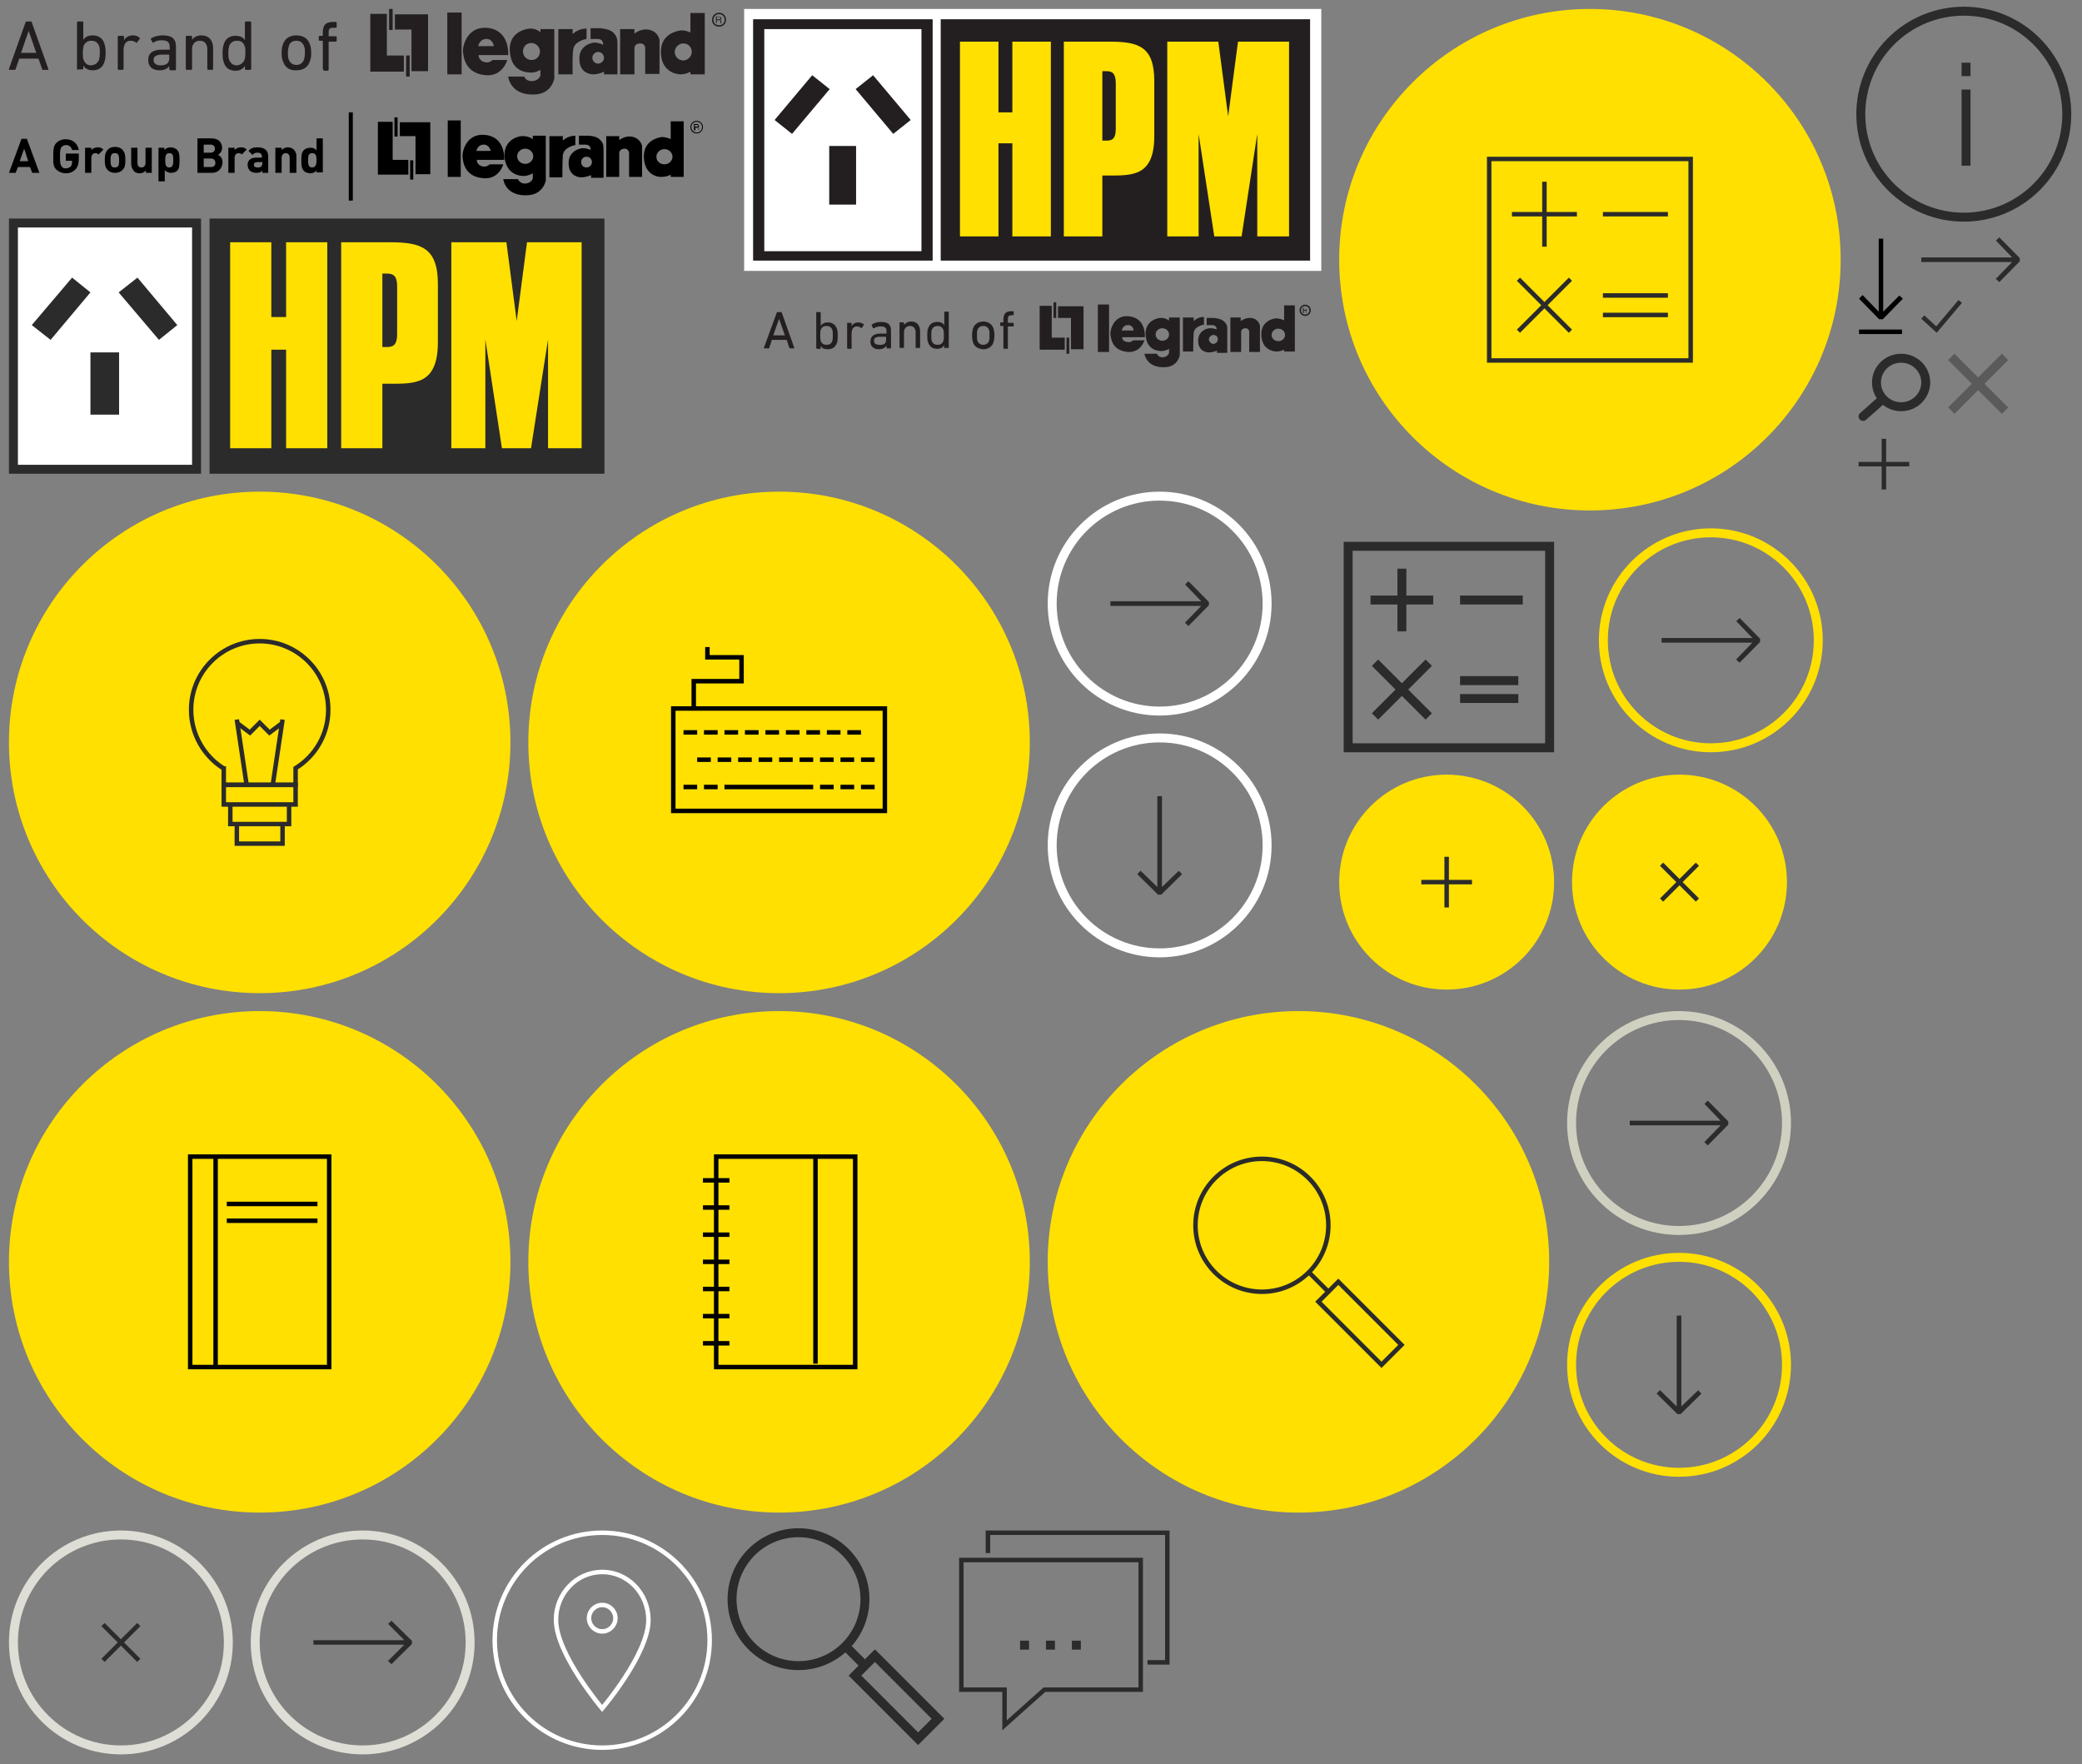<?xml version="1.0" encoding="utf-8"?><!DOCTYPE svg PUBLIC "-//W3C//DTD SVG 1.1//EN" "http://www.w3.org/Graphics/SVG/1.1/DTD/svg11.dtd"><svg width="465" height="394" viewBox="0 0 465 394" xmlns="http://www.w3.org/2000/svg" xmlns:xlink="http://www.w3.org/1999/xlink"><rect x="0" y="0" width="465" height="394" fill="#808080" stroke="none"/><svg width="137" height="61" viewBox="-2 -2 137 61" id="img-svgs-HPM-logo" y="46.8" xmlns="http://www.w3.org/2000/svg"><path fill="#2B2B2B" d="M0 0h42.9v57H0z"/><path fill="#FFF" d="M2 2h38.9v53H2z"/><path fill="#2B2B2B" d="M44.8 0H133v57H44.8z"/><path fill="#FFE000" d="M49.4 51.3v-46h9.2V22h3.3V5.3h9.2v46h-9.2v-22h-3.3v22h-9.2zM83.4 12.3h1.1c1.5 0 2.2.7 2.2 2.9v10.6c0 2.2-.7 2.9-2.2 2.9h-1.1V12.3zm0 39V36.9H85c5.7 0 10.8.2 10.8-9.3v-13c0-8.2-3.9-9.3-10.8-9.3H74.2v46h9.2zM110.1 51.3L106.4 27v24.3h-7.6v-46h12.3l2.3 17.6 2.3-17.6h12.2v46h-7.5V27l-3.8 24.3z"/><path fill="#2B2B2B" d="M18.2 29.9h6.4v13.9h-6.4z"/><g fill="#2B2B2B"><path d="M9.3 27.1l-4.2-3.3 9-10.6 4.1 3.3zM33.5 27.1l4.1-3.3-8.9-10.6-4.2 3.3z"/></g></svg><svg id="img-svgs-HPM-logo-2" viewBox="-2 -2 132.9 84" width="132.9" height="84" x="164.2" xmlns="http://www.w3.org/2000/svg"><style>.abst0{fill:#fff}.abst1{fill:#231f20}.abst2{fill:#ffe000}.abst3{fill:none;stroke:#231f20;stroke-width:.319}</style><path class="abst0" d="M0 0h128.9v58.5H0z"/><path class="abst1" d="M2 2.3h40.1v53.9H2z"/><path class="abst0" d="M4.5 4.5h35.1v49.6H4.5z"/><path class="abst1" d="M43.9 2.3h82.5v53.9H43.9z"/><path class="abst2" d="M48.2 50.8V7.3h8.6v15.8h3.1V7.3h8.6v43.5h-8.6V30h-3.1v20.8h-8.6zM80 13.9h1c1.4 0 2 .7 2 2.8v10c0 2.1-.6 2.7-2 2.7h-1V13.9zm0 36.9V37.2h1.5c5.3 0 10.1.1 10.1-8.8V16.1c0-7.8-3.6-8.8-10.1-8.8H71.4v43.5H80zM105 50.8l-3.5-22.9v22.9h-7V7.3h11.4l2.2 16.7 2.2-16.7h11.4v43.5h-7.1V27.9l-3.5 22.9z"/><path class="abst1" d="M19 30.6h6v13.1h-6zM10.7 27.9l-3.9-3.1 8.4-10 3.9 3.1zM33.3 27.9l3.9-3.1-8.4-10-3.9 3.1z"/><g><path class="abst1" d="M81.5 76.6V66H79v10.6h2.5zM84.4 73.3h5.1s.4-4.5-3.9-4.7c-3.1-.1-3.9 3.2-3.8 4 .1.7.2 3.7 3.9 4 2.9.2 3.7-2.6 3.7-2.6h-2.5s-.5.5-1.2.4c-1.3-.1-1.3-1.1-1.3-1.1zm1.5-2.7c1 .1 1.1 1.2 1.1 1.2h-2.7c.1 0 .2-1.3 1.6-1.2z"/><path class="abst1" d="M93.4 74.1c.8 0 1.5-.6 1.5-1.4 0-.8-.7-1.4-1.5-1.4s-1.5.6-1.5 1.4c0 .8.7 1.4 1.5 1.4zm1.5-5.2h2.4v8.4s-.4 2.6-3.3 2.7c-4.2.2-4.6-3-4.6-3h2.8s.2.8 1.3.8c1.2-.1 1.4-1 1.4-1v-.9s-.8.5-1.7.5c-.9 0-3.2-.3-3.5-3.3-.4-3 2-4 3.2-4.1 1.2-.1 2 .6 2 .6v-.7zM98 68.9h2.4v.8s1-1 2.3-.9v1.7s-2.2.3-2.3 1.9c-.1 1.4-.1 4.1-.1 4.1H98v-7.6z"/><path class="abst1" d="M103.4 70.6h1.1c1.2 0 1 1 1 1s-.5-.3-1.4-.3c-.8 0-2.7.6-2.7 2.8 0 2 1.4 2.6 2.4 2.6s1.8-.4 1.8-.4v.5h2.3v-5.2c0-1-.2-1.3-.7-1.8-.7-.7-2.3-.8-2.3-.8h-1.6v1.6h.1zm.4 3.2c0-.5.5-1 1-1 .6 0 1 .4 1 1 0 .5-.5 1-1 1s-1-.5-1-1zM108.5 68.9h2.4v.8s1-.8 2.3-.7c1.8.2 2 1.8 2 1.8v5.8h-2.4V72s-.1-.7-.8-.7c-1 0-1 .8-1 .8v4.5h-2.4v-7.7h-.1zM120.5 69.5s-.8-.4-1.7-.4c-.6 0-3.4.6-3.3 3.7.1 3.1 2.4 3.7 3.4 3.7s1.7-.4 1.7-.4v.4h2.4V66.2h-2.4v3.3h-.1zm-2.7 3.3c0-.8.7-1.4 1.5-1.4s1.5.6 1.5 1.4c0 .8-.7 1.4-1.5 1.4s-1.5-.6-1.5-1.4zM66 66.3h2.7v7.1h2.9v2.7H66v-9.8z"/><path class="abst1" d="M69.7 69v-3.5h-.6V69h.6zM70.1 66.4h5.7V76H73v-7h-2.9v-2.6z"/><path class="abst1" d="M72.6 77v-3.6H72V77h.6z"/><path class="abst3" d="M125.3 68.4c.6 0 1.1-.5 1.1-1.1 0-.6-.5-1.1-1.1-1.1-.6 0-1.1.5-1.1 1.1 0 .6.5 1.1 1.1 1.1z"/><path class="abst1" d="M125 67.2h.4c.1 0 .2 0 .2-.2s-.1-.2-.2-.2h-.4v.4zm0 .7h-.2v-1.1h.5c.2 0 .4.1.4.3 0 .2-.1.2-.2.3.1 0 .1.1.1.2v.2c0 .1 0 .1.1.1h-.2v-.3c0-.1 0-.2-.2-.2h-.3v.5z"/></g><g><path class="abst1" d="M7.3 67.8c0-.1.1-.1.1-.1h.8c.1 0 .1 0 .2.1l2.8 7.9c0 .1 0 .1-.1.1h-.8c-.1 0-.1 0-.2-.1l-.6-1.8H6.2l-.6 1.8c0 .1-.1.1-.2.1h-.9c-.1 0-.1 0-.1-.1l2.9-7.9zm1.8 5.1l-1.3-3.7-1.3 3.7h2.6zM16.2 75.8c-.1 0-.1 0-.1-.1v-7.9c0-.1 0-.1.1-.1h.8c.1 0 .1 0 .1.1v3c.3-.5.8-.8 1.6-.8 1 0 1.7.5 2 1.4.2.5.2.9.2 1.6 0 .7 0 1.2-.2 1.6-.3.9-1 1.4-2 1.4-.9 0-1.4-.3-1.6-.8v.6c0 .1 0 .1-.1.1h-.8zm3.5-1.7c.1-.3.1-.7.1-1.2s0-.9-.1-1.2c-.2-.6-.6-.9-1.3-.9s-1.1.3-1.3.9c-.1.3-.1.6-.1 1.2s0 .9.1 1.2c.2.6.6.9 1.3.9s1.1-.3 1.3-.9zM23.1 75.8c-.1 0-.1 0-.1-.1v-5.5c0-.1 0-.1.1-.1h.8c.1 0 .1 0 .1.1v.6c.3-.5.8-.8 1.5-.8.5 0 .9.2 1.2.4.1.1.1.1 0 .2l-.4.6c0 .1-.1.1-.2 0-.3-.2-.6-.3-.9-.3-.9 0-1.2.7-1.2 1.7v3.2c0 .1 0 .1-.1.1h-.8zM31.9 75.8c-.1 0-.1 0-.1-.1v-.5c-.3.4-.8.8-1.7.8-1.1 0-1.9-.6-1.9-1.7 0-1.2.8-1.8 2.2-1.8h1.3s.1 0 .1-.1V72c0-.8-.3-1.1-1.4-1.1-.6 0-1.1.2-1.4.4h-.2l-.3-.6v-.2c.4-.3 1.1-.6 2-.6 1.6 0 2.3.5 2.3 2v3.8c0 .1 0 .1-.1.1h-.8zm-.2-1.9v-.6s0-.1-.1-.1h-1.2c-1 0-1.4.3-1.4.9 0 .6.4.9 1.2.9 1 .1 1.5-.3 1.5-1.1zM38.4 75.8c-.1 0-.1 0-.1-.1v-3.4c0-.9-.4-1.5-1.3-1.5-.8 0-1.3.6-1.3 1.4v3.4c0 .1 0 .1-.1.1h-.8c-.1 0-.1 0-.1-.1v-5.5c0-.1 0-.1.1-.1h.8c.1 0 .1 0 .1.1v.5c.3-.4.8-.8 1.6-.8 1.3 0 2 .9 2 2.2v3.6c0 .1 0 .1-.1.1h-.8zM44.8 75.8c-.1 0-.1 0-.1-.1v-.6c-.3.5-.8.8-1.6.8-1 0-1.7-.5-2-1.4-.2-.5-.2-.9-.2-1.6 0-.7 0-1.2.2-1.6.3-.9 1-1.4 2-1.4.9 0 1.4.3 1.6.8v-3c0-.1 0-.1.1-.1h.8c.1 0 .1 0 .1.1v7.9c0 .1 0 .1-.1.1h-.8zm-.3-1.7c.1-.3.1-.6.1-1.2s0-.9-.1-1.2c-.2-.6-.6-.9-1.3-.9-.6 0-1.1.3-1.3.9-.1.3-.1.7-.1 1.2s0 .9.1 1.2c.2.6.6.9 1.3.9.7 0 1.1-.3 1.3-.9zM51.1 74.4c-.1-.4-.2-.8-.2-1.5s.1-1.1.2-1.5c.3-1 1.2-1.6 2.3-1.6 1.1 0 2 .6 2.3 1.6.1.4.2.8.2 1.5s-.1 1.1-.2 1.5c-.3 1-1.2 1.6-2.3 1.6-1.2-.1-2-.6-2.3-1.6zm3.6-.3c.1-.3.1-.6.1-1.2s0-.9-.1-1.2c-.2-.6-.7-.9-1.3-.9-.6 0-1.1.3-1.3.9-.1.3-.1.6-.1 1.2s0 .9.1 1.2c.2.6.7.9 1.3.9.6 0 1.1-.3 1.3-.9zM58 75.8c-.1 0-.1 0-.1-.1v-4.8s0-.1-.1-.1h-.5c-.1 0-.1 0-.1-.1v-.6c0-.1 0-.1.1-.1h.5s.1 0 .1-.1v-.5c0-1.4.6-1.9 1.8-1.9h.4c.1 0 .1 0 .1.1v.7c0 .1 0 .1-.1.1h-.3c-.7 0-.9.2-.9.9v.7s0 .1.1.1h1.1c.1 0 .1 0 .1.1v.6c0 .1 0 .1-.1.1H59s-.1 0-.1.1v4.8c0 .1 0 .1-.1.1H58z"/></g></svg><svg width="26" height="14" viewBox="-2 -2 26 14" id="img-svgs-arrow-right" x="427.1" y="51" xmlns="http://www.w3.org/2000/svg"><path fill="#2B2B2B" d="M0 5.515h20.293l-3.647 3.757.781.728L22 5.364v-.728L17.427 0l-.744.728 3.61 3.757H0z"/></svg><svg width="58" height="55" viewBox="-2 -2 58 55" id="img-svgs-calc" x="297.1" y="116" xmlns="http://www.w3.org/2000/svg"><path fill="none" d="M0 0h112v112H0z"/><g transform="translate(-32 -30)"><rect x="34" y="34" fill="none" stroke-width="2" stroke="#2B2B2B" stroke-miterlimit="10" width="45" height="45" rx="0" ry="0"/><path fill="none" stroke="#2B2B2B" stroke-width="2" stroke-miterlimit="10" d="M46 39v14M53 46H39M73 46H59M40 72l12-12M40 60l12 12M59 64h13M59 68h13"/></g></svg><svg width="54" height="54" viewBox="-2 -2 54 54" id="img-svgs-circle-darkgrey-arrow-right" x="348" y="223.8" xmlns="http://www.w3.org/2000/svg"><circle fill="none" stroke="#D0D0C1" stroke-width="2" stroke-miterlimit="10" cx="25" cy="25" r="24"/><path fill="#2B2B2B" d="M14 25.515h20.293l-3.647 3.757.781.728L36 25.364v-.728L31.427 20l-.744.728 3.61 3.757H14z"/></svg><svg width="54" height="54" viewBox="-2 -2 54 54" id="img-svgs-circle-lightgrey-arrow-right" x="54" y="339.8" xmlns="http://www.w3.org/2000/svg"><circle fill="none" stroke="#DEDED6" stroke-width="2" stroke-miterlimit="10" cx="25" cy="25" r="24"/><path fill="#2B2B2B" d="M14 25.5h20.293l-3.647 3.646.781.708 4.573-4.5v-.708l-4.573-4.5-.744.708 3.61 3.646H14z"/></svg><svg width="54" height="54" viewBox="-2 -2 54 54" id="img-svgs-circle-lightgrey-close" y="339.8" xmlns="http://www.w3.org/2000/svg"><circle fill="none" stroke="#DEDED6" stroke-width="2" stroke-miterlimit="10" cx="25" cy="25" r="24"/><g fill="none" stroke="#2B2B2B" stroke-miterlimit="10"><path d="M29 21l-8 8M29 29l-8-8"/></g></svg><svg width="53" height="53" viewBox="-2 -2 53 53" id="img-svgs-circle-map-pin" x="108" y="339.8" xmlns="http://www.w3.org/2000/svg"><circle fill="none" stroke="#fff" stroke-miterlimit="10" cx="24.5" cy="24.5" r="24"/><g fill="none" stroke="#fff" stroke-miterlimit="10"><circle cx="24.5" cy="19.584" r="2.95"/><path d="M34.823 19.945C34.798 14.044 30.202 9.261 24.5 9.261s-10.323 4.783-10.323 10.685c0 7.637 10.306 19.794 10.306 19.794s10.374-12.157 10.34-19.795z"/></g></svg><svg width="54" height="54" viewBox="-2 -2 54 54" id="img-svgs-circle-white-arrow-down" x="232" y="161.8" xmlns="http://www.w3.org/2000/svg"><circle fill="none" stroke="#FFF" stroke-width="2" stroke-miterlimit="10" cx="25" cy="25" r="24"/><path fill="#2B2B2B" d="M24.485 14v20.293l-3.757-3.647-.728.781L24.636 36h.728L30 31.427l-.728-.744-3.757 3.61V14z"/></svg><svg width="54" height="54" viewBox="-2 -2 54 54" id="img-svgs-circle-white-arrow-right" x="232" y="107.8" xmlns="http://www.w3.org/2000/svg"><circle fill="none" stroke="#FFF" stroke-width="2" stroke-miterlimit="10" cx="25" cy="25" r="24"/><path fill="#2B2B2B" d="M14 25.515h20.293l-3.647 3.757.781.728L36 25.364v-.728L31.427 20l-.744.728 3.61 3.757H14z"/></svg><svg width="54" height="54" viewBox="-2 -2 54 54" id="img-svgs-circle-yellow-arrow-down" x="348" y="277.8" xmlns="http://www.w3.org/2000/svg"><circle fill="none" stroke="#FFE000" stroke-width="2" stroke-miterlimit="10" cx="25" cy="25" r="24"/><path fill="#2B2B2B" d="M24.485 14v20.293l-3.757-3.647-.728.781L24.636 36h.728L30 31.427l-.728-.744-3.757 3.61V14z"/></svg><svg width="54" height="54" viewBox="-2 -2 54 54" id="img-svgs-circle-yellow-arrow-right" x="355.1" y="116" xmlns="http://www.w3.org/2000/svg"><circle fill="none" stroke="#FFE000" stroke-width="2" stroke-miterlimit="10" cx="25" cy="25" r="24"/><path fill="#2B2B2B" d="M14 25.515h20.293l-3.647 3.757.781.728L36 25.364v-.728L31.427 20l-.744.728 3.61 3.757H14z"/></svg><svg width="52" height="52" viewBox="-2 -2 52 52" id="img-svgs-circle-yellow-full-close" x="349.1" y="171" xmlns="http://www.w3.org/2000/svg"><circle fill="#FFE000" cx="24" cy="24" r="24"/><g fill="none" stroke="#2B2B2B" stroke-miterlimit="10"><path d="M28 20l-8 8M28 28l-8-8"/></g></svg><svg width="52" height="52" viewBox="-2 -2 52 52" id="img-svgs-circle-yellow-full-plus" x="297.1" y="171" xmlns="http://www.w3.org/2000/svg"><circle fill="#FFE000" cx="24" cy="24" r="24"/><g fill="none" stroke="#2B2B2B" stroke-miterlimit="10"><path d="M24 18.343v11.314M29.657 24H18.343"/></g></svg><svg width="14" height="26" viewBox="30 21.7 14 26" id="img-svgs-download-arrow" x="413.1" y="51" xmlns="http://www.w3.org/2000/svg"><path d="M36.5 24v16.3l-3.6-3.7-.8.8 4.5 4.6h.8l4.5-4.6-.8-.7-3.6 3.6V24zM41.7 44.3h-9.6v1h9.6"/></svg><svg width="51" height="51" viewBox="-2 -2 51 51" id="img-svgs-footer-ifo" x="413.1" xmlns="http://www.w3.org/2000/svg"><path fill="none" stroke-width="2" stroke="#2B2B2B" stroke-miterlimit="10" d="M7.237 39.762c-8.983-8.981-8.983-23.543 0-32.525 8.982-8.983 23.544-8.983 32.526 0 8.983 8.981 8.983 23.543 0 32.525-8.982 8.984-23.544 8.984-32.526 0zM24 35V18M24 15v-3"/></svg><svg width="51" height="48.62" viewBox="-2 -2 51 48.62" id="img-svgs-footer-livechat" x="212.21" y="339.8" xmlns="http://www.w3.org/2000/svg"><path fill="none" stroke="#2B2B2B" stroke-miterlimit="10" d="M19.059 35.544h21.502V6.595H.5v28.949h9.651V43.5z"/><path fill="none" stroke="#2B2B2B" stroke-miterlimit="10" d="M42.073 29.449H46.5V.5H6.439v4.539"/><g fill="#2B2B2B"><path d="M13.615 24.605h2v2h-2zM19.401 24.605h2v2h-2zM25.188 24.605h2v2h-2z"/></g></svg><svg width="51.21" height="51.21" viewBox="-2 -2 51.21 51.21" id="img-svgs-footer-search" x="161" y="339.8" xmlns="http://www.w3.org/2000/svg"><g fill="none" stroke-width="2" stroke="#2B2B2B" stroke-miterlimit="10"><circle cx="15.339" cy="15.339" r="14.839"/><path d="M25.725 25.726l4.452 4.452"/><path d="M27.951 32.404l4.451-4.451L46.5 42.05l-4.451 4.45z" stroke-width="2"/></g></svg><svg width="116" height="116" viewBox="-2 -2 116 116" id="img-svgs-helpcentre-calculator" x="297.1" xmlns="http://www.w3.org/2000/svg"><circle fill="#FFE000" cx="56" cy="56" r="56"/><path fill="none" stroke="#2B2B2B" stroke-miterlimit="10" d="M33.5 33.5h45v45h-45zM45.839 38.581v14.516M53.097 45.839H38.581M73.419 45.839H58.903M40.032 71.968l11.613-11.613M40.032 60.355l11.613 11.613M58.903 63.984h14.516M58.903 68.339h14.516"/></svg><svg width="116" height="116" viewBox="-2 -2 116 116" id="img-svgs-helpcentre-contactus" x="116" y="107.8" xmlns="http://www.w3.org/2000/svg"><circle fill="#FFE000" cx="56" cy="56" r="56"/><g fill="none" stroke="#000" stroke-miterlimit="10"><path d="M32.372 48.427h47.257v22.866H32.372zM36.945 48.427v-6.098h10.671v-5.335h-7.622v-2.287M34.658 53.762h3.049M39.231 53.762h3.049M43.805 53.762h3.048M48.378 53.762h3.049M52.951 53.762H56M57.524 53.762h3.049M62.098 53.762h3.049M66.671 53.762h3.049M71.244 53.762h3.049M34.658 65.958h3.049M39.231 65.958h3.049M43.805 65.958h19.817M69.72 65.958h3.049M74.293 65.958h3.049M65.147 65.958h3.048M37.707 59.86h3.049M42.28 59.86h3.049M46.853 59.86h3.049M51.427 59.86h3.049M56 59.86h3.049M60.573 59.86h3.049M65.147 59.86h3.048M69.72 59.86h3.049M74.293 59.86h3.049"/></g></svg><svg width="116" height="116" viewBox="-2 -2 116 116" id="img-svgs-helpcentre-faq" y="107.8" xmlns="http://www.w3.org/2000/svg"><circle fill="#FFE000" cx="56" cy="56" r="56"/><g fill="none" stroke="#2B2B2B" stroke-miterlimit="10"><path d="M47.979 61.833v3.646h16.042l.001-3.724c4.374-2.696 7.291-7.532 7.291-13.047 0-8.457-6.856-15.313-15.313-15.313s-15.313 6.856-15.313 15.313c0 5.516 2.916 10.43 7.292 13.125zM53.083 65.479l-2.187-14.583M58.917 65.479l2.187-14.583"/><path d="M50.896 51.625l2.916 2.187L56 51.625l2.188 2.187 2.916-2.187M47.979 65.479h16.042v4.375H47.979zM49.437 69.854h13.125v4.375H49.437zM50.896 74.229h10.208v4.375H50.896z"/></g></svg><svg width="116" height="116" viewBox="-2 -2 116 116" id="img-svgs-helpcentre-findstockist" x="232" y="223.8" xmlns="http://www.w3.org/2000/svg"><circle fill="#FFE000" cx="56" cy="56" r="56"/><g fill="none" stroke="#2B2B2B" stroke-miterlimit="10"><circle cx="47.839" cy="47.839" r="14.839"/><path d="M58.225 58.226l4.452 4.452"/><path d="M60.452 64.904l4.45-4.451L79 74.55 74.548 79z" stroke-width="1"/></g></svg><svg width="116" height="116" viewBox="-2 -2 116 116" id="img-svgs-helpcentre-productmanuals" x="116" y="223.8" xmlns="http://www.w3.org/2000/svg"><circle fill="#FFE000" cx="56" cy="56" r="56"/><g fill="none" stroke="#000" stroke-miterlimit="10"><path d="M41.957 32.5H73v47H41.957zM64.13 32.5v46.242M44.913 43.871H39M44.913 37.806H39M44.913 49.935H39M44.913 56H39M44.913 62.065H39M44.913 68.129H39M44.913 74.194H39"/></g></svg><svg width="116" height="116" viewBox="-2 -2 116 116" id="img-svgs-helpcentre-tradecatalogue" y="223.8" xmlns="http://www.w3.org/2000/svg"><circle fill="#FFE000" cx="56" cy="56" r="56"/><g fill="none" stroke="#000" stroke-miterlimit="10"><path d="M40.478 32.5h31.043v47H40.478zM46.152 79.5v-47M48.652 43.072h20.25M48.652 46.822h20.25"/></g></svg><svg width="159" height="23.7" viewBox="-2 -2 159 23.7" id="img-svgs-legrand-logo-01" y="23.1" xmlns="http://www.w3.org/2000/svg"><path d="M5.2 13.5l-.5-1.3H2l-.5 1.3H0l2.8-7.6H4l2.8 7.6H5.2zM3.4 8.1l-1 2.8h1.9l-.9-2.8zM14.9 12.7c-.6.6-1.3.9-2.2.9-.8 0-1.5-.3-2.1-.8-.8-.8-.7-1.7-.7-3s0-2.3.7-3c.5-.5 1.2-.8 2.1-.8 1.8 0 2.7 1.2 2.9 2.4h-1.5c-.2-.7-.6-1.1-1.4-1.1-.4 0-.7.2-.9.4-.3.3-.4.7-.4 2.2 0 1.5.1 1.8.4 2.2.2.3.5.4.9.4.5 0 .8-.2 1.1-.4.2-.3.3-.6.3-1v-.3h-1.4V9.2h2.9v1.1c0 1.1-.2 1.8-.7 2.4zM20 9.4c-.2-.2-.4-.3-.7-.3-.4 0-.9.3-.9 1v3.4H17V7.9h1.4v.5c.3-.3.8-.6 1.4-.6.5 0 .9.1 1.3.5L20 9.4zM25.4 12.8c-.3.4-.9.7-1.7.7-.8 0-1.4-.3-1.7-.7-.5-.5-.6-1.2-.6-2.2 0-1 .1-1.6.6-2.2.3-.4.9-.7 1.7-.7.8 0 1.4.3 1.7.7.5.6.6 1.2.6 2.3 0 1-.1 1.6-.6 2.1zm-1.1-3.5c-.2-.2-.4-.2-.7-.2-.3 0-.5.1-.6.2-.3.3-.3.8-.3 1.4 0 .6 0 1.1.3 1.4.2.2.4.2.6.2.3 0 .5-.1.7-.2.3-.3.3-.8.3-1.4 0-.6 0-1.1-.3-1.4zM30.6 13.5V13c-.4.4-.9.6-1.4.6-.6 0-1-.2-1.3-.5-.4-.5-.6-1-.6-1.6V7.9h1.4v3.4c0 .8.5 1 .9 1s.9-.3.9-1V7.9h1.4v5.6h-1.3zM37.6 13c-.3.3-.8.5-1.4.5-.6 0-1-.2-1.4-.6v2.5h-1.4V7.9h1.3v.5c.4-.4.8-.6 1.4-.6.5 0 1 .2 1.4.5.6.6.6 1.5.6 2.3 0 .9 0 1.9-.5 2.4zm-1.8-3.9c-.8 0-.9.7-.9 1.6s.1 1.6.9 1.6.9-.7.9-1.6 0-1.6-.9-1.6zM45.3 13.5h-3.2V5.8h3.1c1.5 0 2.4.8 2.4 2.1 0 .9-.6 1.4-.9 1.6.5.2 1 .7 1 1.7-.1 1.5-1.1 2.3-2.4 2.3zM45 7.2h-1.5V9H45c.6 0 1-.3 1-.9 0-.6-.4-.9-1-.9zm.1 3.1h-1.6v1.9h1.6c.7 0 1-.4 1-.9 0-.6-.3-1-1-1zM52 9.4c-.2-.2-.4-.3-.7-.3-.4 0-.9.3-.9 1v3.4H49V7.9h1.4v.5c.3-.3.8-.6 1.4-.6.5 0 .9.1 1.3.5L52 9.4zM56.6 13.5V13c-.4.4-.7.5-1.4.5-.6 0-1.1-.2-1.4-.5-.3-.3-.5-.8-.5-1.3 0-.9.6-1.6 1.9-1.6h1.3v-.2c0-.6-.3-.9-1-.9-.5 0-.8.1-1.1.5l-.9-.9c.5-.6 1.1-.8 2-.8 1.6 0 2.4.7 2.4 2v3.7h-1.3zm0-2.4h-1.1c-.5 0-.8.2-.8.6 0 .4.3.6.8.6.4 0 .6 0 .9-.3.1-.1.2-.4.2-.7v-.2zM62.7 13.5v-3.4c0-.8-.5-1-.9-1s-.9.3-.9 1v3.4h-1.4V7.9h1.4v.5c.4-.4.9-.6 1.4-.6.5 0 1 .2 1.3.5.5.5.6 1 .6 1.6v3.6h-1.5zM68.7 13.5V13c-.4.4-.8.6-1.4.6-.5 0-1.1-.2-1.4-.5-.6-.6-.6-1.5-.6-2.4 0-.8 0-1.8.6-2.3.3-.3.8-.5 1.4-.5.6 0 1 .1 1.4.6V5.8h1.4v7.6h-1.4zm-1-4.4c-.8 0-.9.7-.9 1.6s.1 1.6.9 1.6 1-.7 1-1.6-.1-1.6-1-1.6zM75.9 0h.9v19.7h-.9zM82.4 2.1h3.3v8.5h3.5v3.3h-6.8z"/><path d="M86.1 1.1h.7v4.3h-.7zM87.3 2.2h6.8v11.6h-3.3V5.3h-3.5z"/><path d="M89.6 10.7h.7V15h-.7zM98 1.8h2.9v12.6H98zM106.2 7.2c1.1.1 1.4 1.4 1.4 1.4h-3.2c0 .1.2-1.5 1.8-1.4zm-1.7 3.4h6.1s.5-5.4-4.7-5.6c-3.8-.1-4.7 3.8-4.6 4.9.1.9.3 4.5 4.7 4.8 3.5.3 4.4-3.1 4.4-3.1h-3s-.6.6-1.5.5c-1.5-.3-1.4-1.5-1.4-1.5z"/><path d="M117 5.2h2.9v10s-.5 3.1-4 3.3c-5.1.3-5.5-3.6-5.5-3.6h3.3s.3 1 1.6 1c1.5-.1 1.7-1.2 1.7-1.2v-1.1s-1 .6-2 .6c-1.1 0-3.8-.4-4.3-4-.4-3.6 2.4-4.8 3.8-4.9 1.6-.1 2.5.7 2.5.7v-.8zm-1.7 6.3c1 0 1.8-.8 1.8-1.7 0-.9-.8-1.7-1.8-1.7s-1.8.8-1.8 1.7c0 .9.8 1.7 1.8 1.7zM120.8 5.3h2.9v1s1.1-1.1 2.8-1.1v2.1s-2.6.4-2.8 2.3c-.1 1.7-.1 4.9-.1 4.9h-2.9V5.3z"/><path d="M127.8 11.1c0-.7.5-1.2 1.2-1.2s1.2.5 1.2 1.2-.6 1.2-1.2 1.2c-.7 0-1.2-.5-1.2-1.2zm-.5-3.9h1.4c1.4 0 1.2 1.2 1.2 1.2s-.6-.4-1.7-.4c-.9 0-3.3.8-3.2 3.4 0 2.4 1.7 3.1 2.8 3.1 1.2 0 2.2-.5 2.2-.5v.6h2.8V8.3c0-1.2-.2-1.6-.8-2.2-.8-.9-2.7-.9-2.7-.9h-2v2zM133.4 5.3h2.9v.9s1.2-1 2.7-.8c2.1.3 2.4 2.1 2.4 2.1v6.9h-2.9V9s-.1-.9-1-.9c-1.1 0-1.2.9-1.2.9v5.4h-2.9V5.3zM144.6 9.9c0-.9.8-1.7 1.8-1.7s1.8.8 1.8 1.7c0 .9-.8 1.7-1.8 1.7s-1.8-.7-1.8-1.7zm3.3-3.9s-1-.5-2.1-.5c-.7.1-4.1.7-4 4.5.1 3.7 2.8 4.5 4 4.4 1.2 0 2-.5 2-.5v.5h2.9V2h-2.9v4zM153.6 4.7c-.8 0-1.4-.6-1.4-1.4 0-.8.6-1.4 1.4-1.4s1.4.6 1.4 1.4c0 .7-.6 1.4-1.4 1.4zm0-2.6c-.7 0-1.2.5-1.2 1.2s.6 1.2 1.2 1.2 1.2-.5 1.2-1.2-.5-1.2-1.2-1.2z"/><path d="M153.2 4h-.2V2.6h.6c.2 0 .5.1.5.4 0 .2-.1.3-.2.3.1 0 .2.1.2.3v.2c0 .1 0 .1.1.1h-.2v-.3c0-.1 0-.2-.2-.2h-.5V4zm0-.8h.4c.1 0 .3 0 .3-.2s-.1-.2-.2-.2h-.5v.4z"/></svg><svg id="img-svgs-legrand-logo-02" viewBox="-2 -2 164.2 23.1" width="164.2" height="23.1" xmlns="http://www.w3.org/2000/svg"><style>.azst0{fill:#231f20}.azst1{fill:none;stroke:#231f20;stroke-width:.319}</style><path class="azst0" d="M101.1 14.6V.8h-3.2v13.8h3.2zM104.9 10.3h6.6s.5-5.9-5.1-6.1c-4.1-.1-5.1 4.1-5 5.3.1.9.3 4.9 5.1 5.3 3.8.3 4.8-3.4 4.8-3.4H108s-.6.7-1.6.5c-1.6-.3-1.5-1.6-1.5-1.6zm1.9-3.6c1.3.1 1.5 1.6 1.5 1.6h-3.5s.3-1.7 2-1.6z"/><path class="azst0" d="M116.7 11.4c1.1 0 1.9-.8 1.9-1.9 0-1-.9-1.9-1.9-1.9-1.1 0-1.9.8-1.9 1.9 0 1 .8 1.9 1.9 1.9zm1.9-6.9h3.2v11s-.5 3.4-4.3 3.6c-5.6.3-6-4-6-4h3.6s.3 1.1 1.8 1c1.6-.1 1.8-1.3 1.8-1.3v-1.2s-1.1.7-2.2.6c-1.2 0-4.2-.4-4.6-4.4-.5-4 2.6-5.2 4.2-5.4 1.6-.2 2.6.8 2.6.8v-.7h-.1zM122.7 4.5h3.2v1.1s1.3-1.3 3.1-1.2v2.3s-2.8.4-3 2.5c-.2 1.8-.1 5.4-.1 5.4h-3.2V4.5z"/><path class="azst0" d="M129.9 6.7h1.5c1.5 0 1.3 1.3 1.3 1.3s-.7-.4-1.8-.5c-1 0-3.6.8-3.5 3.7 0 2.7 1.9 3.4 3.1 3.4 1.3 0 2.4-.6 2.4-.6v.6h3V7.7c0-1.3-.3-1.7-.9-2.4-.9-.9-3-1-3-1h-2.1v2.4zm.4 4.2c0-.7.6-1.3 1.3-1.3.7 0 1.3.6 1.3 1.3 0 .7-.6 1.3-1.3 1.3-.7 0-1.3-.5-1.3-1.3zM136.5 4.5h3.2v1s1.3-1.1 3-.9c2.3.3 2.6 2.3 2.6 2.3v7.6h-3.2V8.6s-.1-.9-1.1-.9c-1.3 0-1.3 1-1.3 1v5.9h-3.2V4.5zM152.3 5.3s-1.1-.6-2.3-.5c-.8.1-4.5.8-4.4 4.9.1 4.1 3.1 4.9 4.4 4.9 1.3 0 2.2-.6 2.2-.6v.6h3.2V.9h-3.2v4.4h.1zm-3.6 4.3c0-1 .9-1.9 1.9-1.9 1.1 0 1.9.8 1.9 1.9 0 1-.9 1.9-1.9 1.9-1 0-1.9-.8-1.9-1.9zM80.7 1.1h3.7v9.3h3.8V14h-7.5V1.1z"/><path class="azst0" d="M85.7 4.7V0h-.8v4.7h.8zM86.2 1.2h7.4v12.7h-3.7V4.6h-3.7V1.2z"/><path class="azst0" d="M89.5 15.1v-4.7h-.8v4.7h.8z"/><path class="azst1" d="M158.6 3.8c.8 0 1.4-.6 1.4-1.4 0-.8-.6-1.4-1.4-1.4-.8 0-1.4.6-1.4 1.4-.1.8.6 1.4 1.4 1.4z"/><path class="azst0" d="M158.1 2.3h.5c.2 0 .3 0 .3-.3 0-.2-.2-.2-.3-.2h-.5v.5zm0 .8h-.2V1.7h.7c.3 0 .5.1.5.4 0 .2-.1.3-.2.4.1 0 .2.1.2.3v.3c0 .1 0 .1.1.1h-.3v-.4c0-.1 0-.3-.3-.3h-.5v.6z"/><g><path class="azst0" d="M3.7 3c0-.1.1-.2.2-.2h1c.1 0 .2.1.2.2l3.7 10.4c0 .1 0 .2-.1.2H7.6c-.1 0-.2 0-.2-.2l-.8-2.3H2.3l-.8 2.3c0 .1-.1.2-.2.2H.1c-.1 0-.1-.1-.1-.2L3.7 3zm2.4 6.8L4.4 4.9 2.7 9.8h3.4zM15.4 13.6c-.1 0-.2-.1-.2-.2V3c0-.1.1-.2.2-.2h1c.1 0 .2.1.2.2v3.9c.4-.6 1-1 2.1-1 1.3 0 2.2.6 2.6 1.8.2.6.3 1.2.3 2.1 0 .9-.1 1.5-.3 2.1-.4 1.2-1.3 1.8-2.6 1.8-1.1 0-1.8-.5-2.1-1.1v.7c0 .1-.1.2-.2.2h-1zm4.7-2.2c.1-.4.2-.9.2-1.6 0-.7 0-1.2-.2-1.6-.3-.7-.8-1.1-1.7-1.1-.8 0-1.4.4-1.7 1.1-.1.4-.2.8-.2 1.6s0 1.2.2 1.6c.3.8.8 1.2 1.7 1.2.8-.1 1.4-.5 1.7-1.2zM24.5 13.6c-.1 0-.2-.1-.2-.2V6.2c0-.1.1-.2.2-.2h1c.1 0 .2.1.2.2V7c.3-.6 1-1.1 2-1.1.6 0 1.2.2 1.5.6.1.1.1.1 0 .2l-.6.8c-.1.1-.1.1-.2 0-.3-.2-.7-.4-1.2-.4-1.2 0-1.6.9-1.6 2.2v4.1c0 .1-.1.2-.2.2h-.9zM36 13.6c-.1 0-.2-.1-.2-.2v-.7c-.3.6-1.1 1-2.2 1-1.4 0-2.5-.7-2.5-2.3 0-1.6 1.1-2.3 3-2.3h1.7c.1 0 .1 0 .1-.1v-.5c0-1-.4-1.5-1.8-1.5-.9 0-1.4.2-1.8.5-.1.1-.2.1-.2 0l-.4-.7v-.2c.6-.4 1.5-.7 2.6-.7 2.1 0 3 .7 3 2.6v5c0 .1-.1.2-.2.2H36zm-.2-2.5v-.8c0-.1 0-.1-.1-.1h-1.5c-1.3 0-1.9.4-1.9 1.2 0 .8.6 1.2 1.6 1.2 1.2 0 1.9-.5 1.9-1.5zM44.5 13.6c-.1 0-.2-.1-.2-.2V9c0-1.2-.6-1.9-1.7-1.9-1 0-1.7.7-1.7 1.8v4.5c0 .1-.1.2-.2.2h-1c-.1 0-.2-.1-.2-.2V6.2c0-.1.1-.2.2-.2h1c.1 0 .2.1.2.2v.7c.4-.6 1.1-1 2.1-1 1.6 0 2.6 1.1 2.6 2.8v4.7c0 .1-.1.2-.2.2h-.9zM52.9 13.6c-.1 0-.2-.1-.2-.2v-.7c-.4.6-1 1.1-2.1 1.1-1.3 0-2.2-.6-2.6-1.8-.2-.6-.3-1.2-.3-2.1 0-.9.1-1.5.3-2.1.4-1.2 1.3-1.8 2.6-1.8 1.1 0 1.8.4 2.1 1V3c0-.1.1-.2.2-.2h1c.1 0 .2.1.2.2v10.4c0 .1-.1.2-.2.2h-1zm-.3-2.2c.1-.4.2-.8.2-1.6s0-1.2-.2-1.6c-.3-.8-.8-1.1-1.7-1.1-.8 0-1.4.4-1.7 1.1-.1.4-.2.9-.2 1.6 0 .7 0 1.2.2 1.6.3.7.8 1.2 1.7 1.2.8-.1 1.4-.5 1.7-1.2zM61.2 11.7c-.2-.5-.3-1-.3-1.9 0-.9.1-1.4.3-1.9.4-1.3 1.5-2 3-2s2.6.7 3 2c.2.5.3 1 .3 1.9 0 .9-.1 1.4-.3 1.9-.4 1.3-1.5 2-3 2-1.5.1-2.6-.7-3-2zm4.7-.4c.1-.4.2-.8.2-1.5s0-1.1-.2-1.5c-.3-.8-.9-1.2-1.7-1.2-.8 0-1.5.4-1.7 1.2-.1.4-.2.8-.2 1.5s0 1.1.2 1.5c.3.8.9 1.2 1.7 1.2.8 0 1.4-.4 1.7-1.2zM70.3 13.6c-.1 0-.2-.1-.2-.2V7.2c0-.1 0-.1-.1-.1h-.6c-.1 0-.2-.1-.2-.2v-.7c0-.1.1-.2.2-.2h.6c.1 0 .1 0 .1-.1v-.6c0-1.8.7-2.4 2.3-2.4h.6c.1 0 .2.1.2.2V4c0 .1-.1.2-.2.2h-.4c-1 0-1.2.2-1.2 1.1V6c0 .1 0 .1.1.1H73c.1 0 .2.1.2.2v.8c0 .1-.1.2-.2.2h-1.5c-.1 0-.1 0-.1.1v6.2c0 .1-.1.2-.2.2h-.9z"/></g></svg><svg width="17.41" height="17.41" viewBox="-2 -2 17.41 17.41" id="img-svgs-menu-dropdown-close" x="433.1" y="77" xmlns="http://www.w3.org/2000/svg"><path fill="none" stroke="#5A5A5A" stroke-width="2" stroke-miterlimit="10" d="M.707.707l12 12M12.707.707l-12 12"/></svg><svg width="20" height="19" viewBox="-2 -2 20 19" id="img-svgs-menu-search" x="413.1" y="77" xmlns="http://www.w3.org/2000/svg"><ellipse fill="none" stroke="#2B2B2B" stroke-width="2" stroke-miterlimit="10" cx="9.5" cy="6.417" rx="5.5" ry="5.417"/><path fill="none" stroke="#2B2B2B" stroke-width="2" stroke-linecap="round" stroke-miterlimit="10" d="M4.9 10.553L1 14"/></svg><svg width="15.31" height="15.31" viewBox="-2 -2 15.31 15.31" id="img-svgs-plus" x="413.1" y="96" xmlns="http://www.w3.org/2000/svg"><g fill="none" stroke="#2B2B2B" stroke-miterlimit="10"><path d="M5.657 0v11.314M11.314 5.657H0"/></g></svg><svg width="13.08" height="11.32" viewBox="-2 -2 13.08 11.32" id="img-svgs-tickbox-tick" x="427.1" y="65" xmlns="http://www.w3.org/2000/svg"><path fill="none" stroke="#2B2B2B" stroke-miterlimit="10" d="M.337 3.797l3.062 2.798L8.7.323"/></svg></svg>